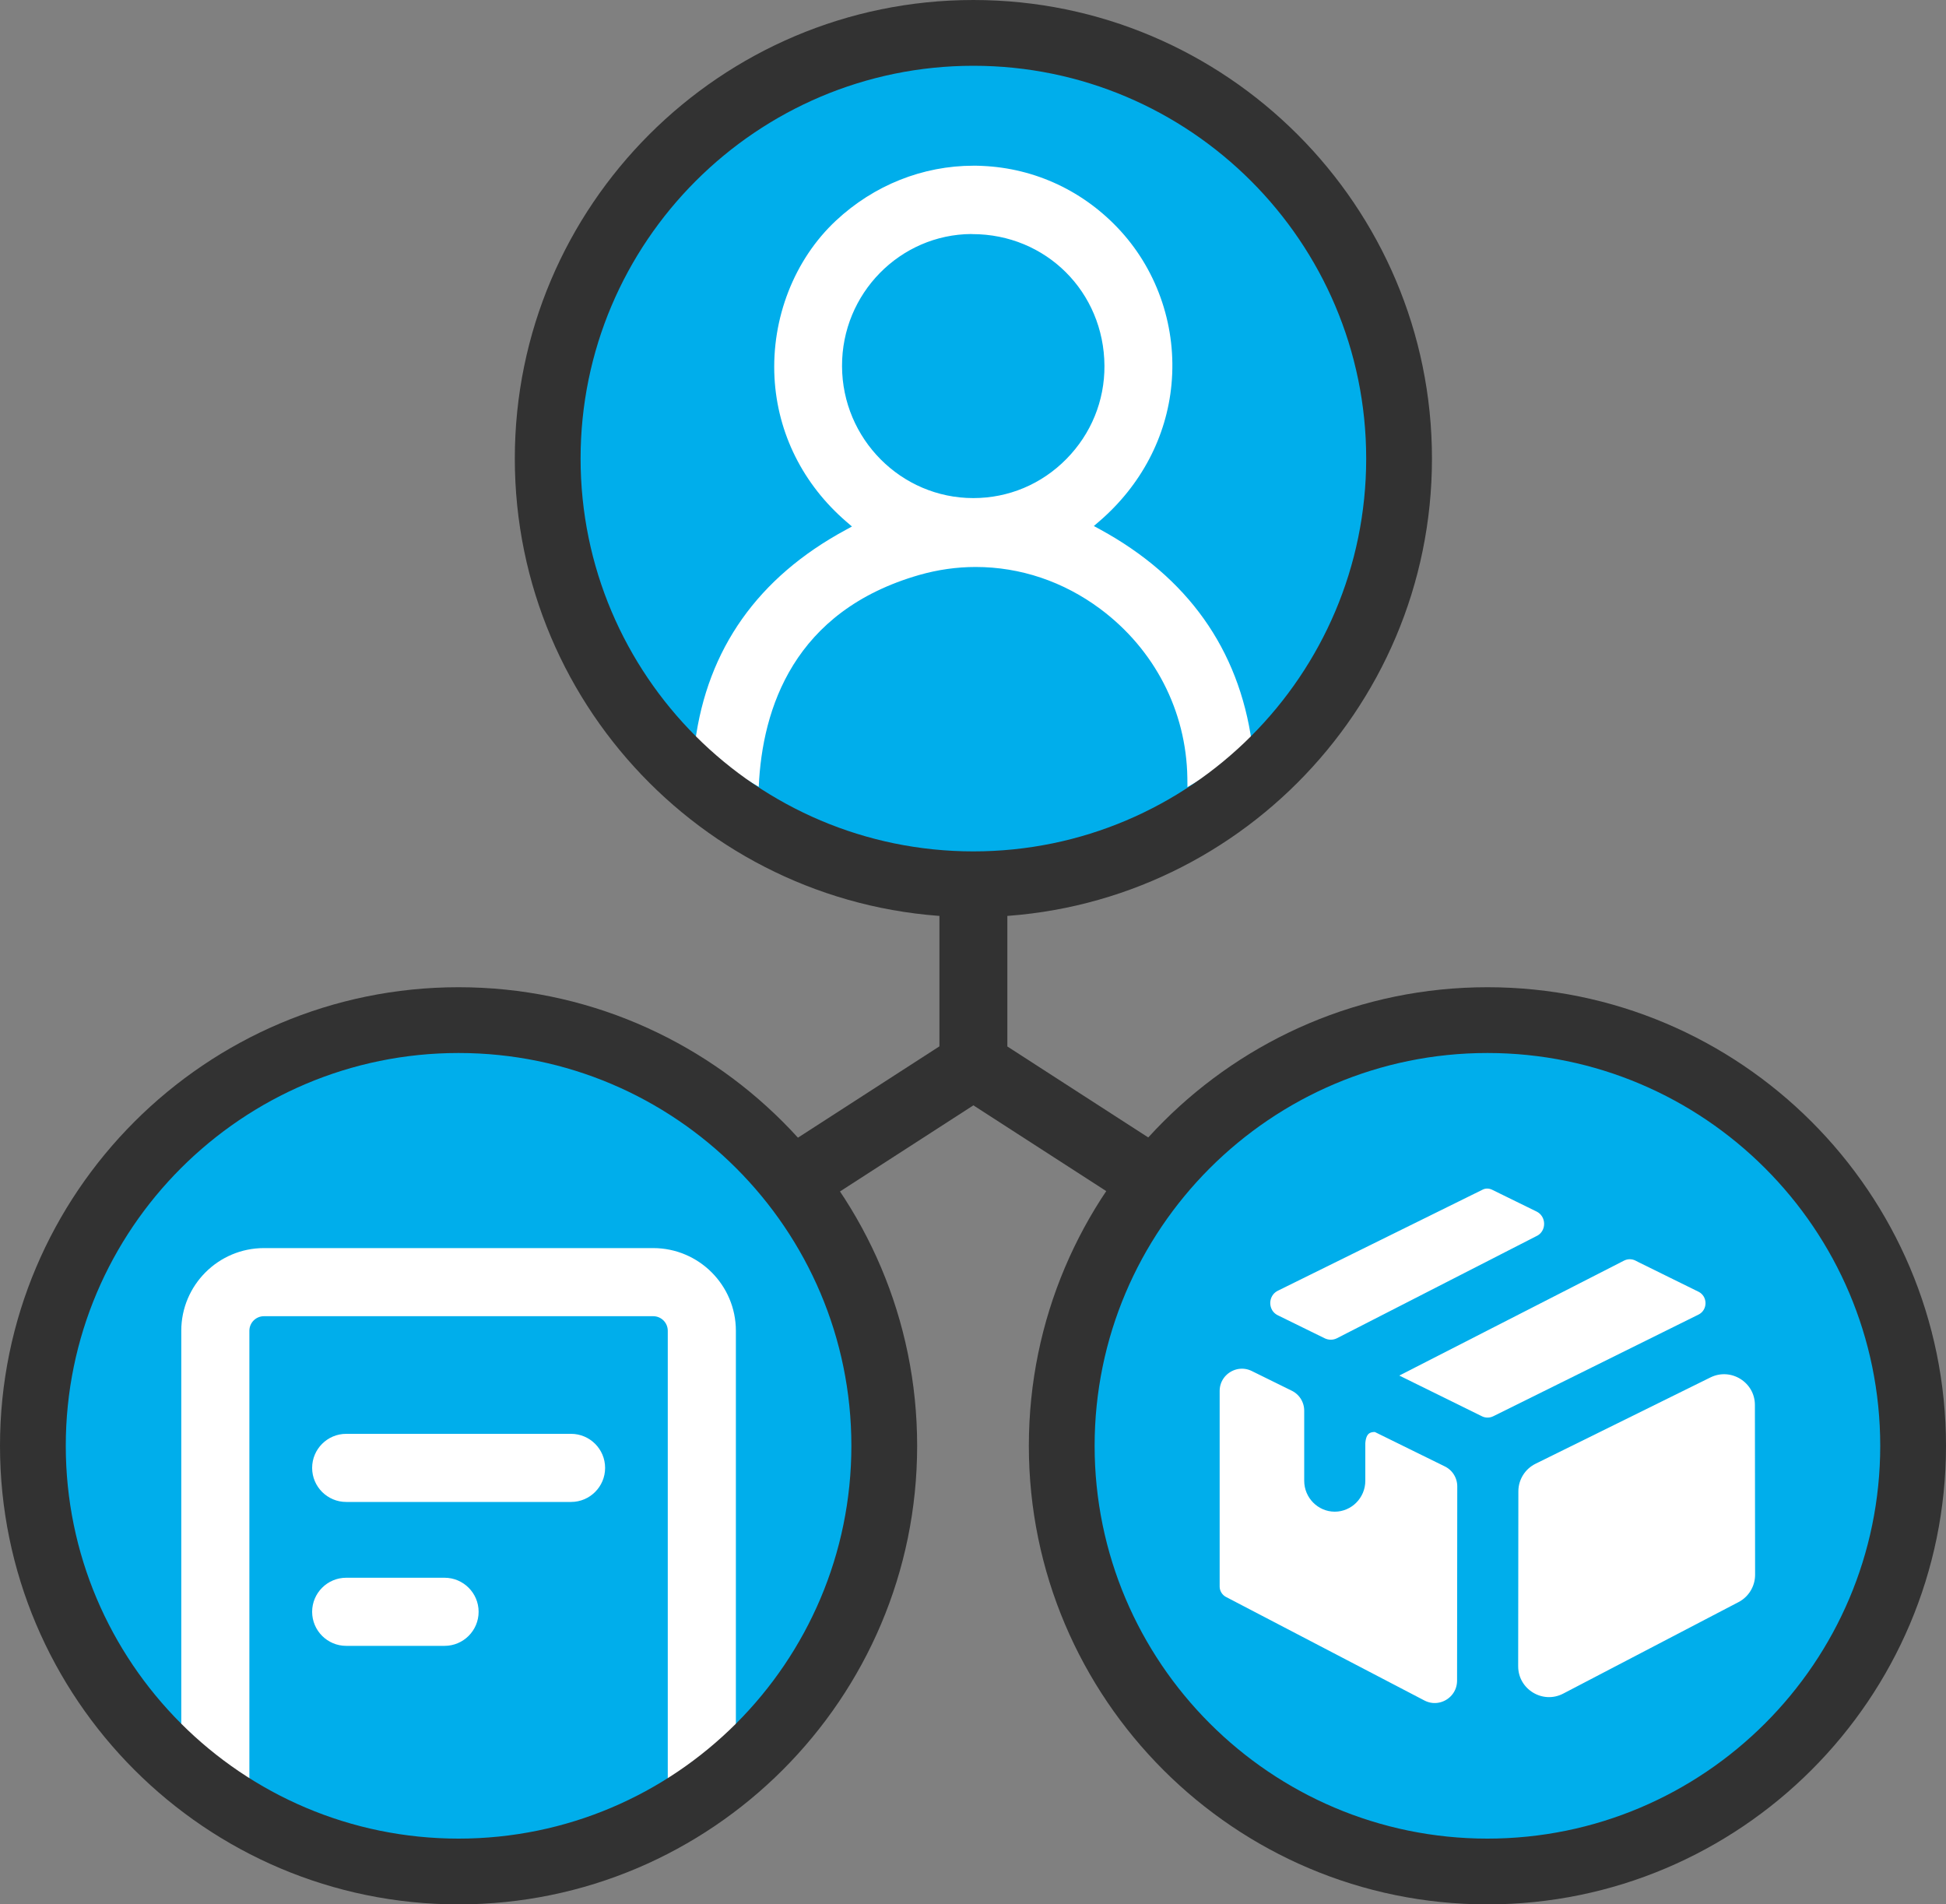 <?xml version="1.0" encoding="UTF-8"?><svg id="_レイヤー_2" xmlns="http://www.w3.org/2000/svg" viewBox="0 0 200 195.72"><rect x="0" y="0" width="200" height="195.72" fill="#808080" stroke="none"/><defs><style>.cls-1{fill:#00aeeb;}.cls-2,.cls-3{fill:#fff;}.cls-4{fill:#323232;}.cls-3{stroke:#00aeeb;stroke-miterlimit:10;stroke-width:2px;}</style></defs><g id="icon"><g><g id="g4615"><g id="path4617"><path class="cls-4" d="m127.09,130.4c-.67,0-1.32-.19-1.89-.56l-27.05-17.46c-1-.65-1.6-1.74-1.6-2.93v-27.25c0-1.93,1.57-3.49,3.49-3.49s3.49,1.57,3.49,3.49v25.35l25.45,16.43c.79.51,1.32,1.29,1.52,2.2s.03,1.85-.48,2.63c-.64,1-1.74,1.6-2.94,1.6Z"/></g></g><g id="g4619"><g id="path4621"><path class="cls-4" d="m72.99,130.4c-1.19,0-2.29-.6-2.94-1.6-.51-.78-.68-1.72-.48-2.63.2-.91.74-1.69,1.52-2.2l27.05-17.46c.57-.37,1.22-.56,1.89-.56,1.19,0,2.29.6,2.94,1.6.51.79.68,1.72.48,2.63-.2.91-.74,1.69-1.52,2.2l-27.05,17.46c-.57.37-1.22.56-1.89.56Z"/></g></g><g><circle class="cls-1" cx="100.04" cy="47.13" r="43.75"/><path class="cls-2" d="m122.03,79.93c-.11-6.88-3.38-13.2-8.95-17.35-3.79-2.82-8.22-4.31-12.81-4.31-1.95,0-3.9.28-5.79.82-12.89,3.7-16.14,13.7-16.5,21.77-2.29-1.3-4.49-2.82-6.55-4.52,1.27-9.65,6.47-17,15.47-21.87l.66-.36-.57-.49c-4.46-3.84-7.08-9.09-7.39-14.79-.33-6.12,2.04-12.17,6.32-16.16,3.9-3.64,8.92-5.64,14.13-5.64.29,0,.59,0,.88.02,5.47.23,10.54,2.62,14.27,6.72,3.84,4.23,5.74,9.97,5.2,15.73-.5,5.39-3.13,10.38-7.41,14.07l-.57.49.66.36c8.98,4.91,14.23,12.29,15.58,21.92-2.07,1.72-4.3,3.24-6.62,4.55,0-.32,0-.65-.01-.97Zm-22.18-55.88c-7.36.04-13.34,6.13-13.31,13.58.02,7.47,6.07,13.56,13.49,13.56,3.63,0,7.02-1.43,9.57-4.02,2.54-2.58,3.93-5.98,3.91-9.58-.05-7.59-6.01-13.53-13.58-13.53h-.08Z"/><path class="cls-4" d="m100.04,94.26c-25.99,0-47.13-21.14-47.13-47.13S74.05,0,100.04,0s47.13,21.14,47.13,47.13-21.14,47.13-47.13,47.13Zm0-87.5c-22.26,0-40.37,18.11-40.37,40.37s18.11,40.37,40.37,40.37,40.37-18.11,40.37-40.37S122.3,6.76,100.04,6.76Z"/></g><circle class="cls-1" cx="47.13" cy="148.59" r="43.75"/><circle class="cls-1" cx="152.87" cy="148.59" r="43.75"/><path class="cls-4" d="m152.87,195.72c-25.99,0-47.13-21.14-47.13-47.13s21.14-47.13,47.13-47.13,47.13,21.14,47.13,47.13-21.14,47.13-47.13,47.13Zm0-87.5c-22.26,0-40.37,18.11-40.37,40.37s18.11,40.37,40.37,40.37,40.37-18.11,40.37-40.37-18.11-40.37-40.37-40.37Z"/><path class="cls-2" d="m58.69,154.36h-23.11c-1.93,0-3.5-1.57-3.5-3.5s1.57-3.5,3.5-3.5h23.11c1.93,0,3.5,1.57,3.5,3.5s-1.57,3.5-3.5,3.5Z"/><path class="cls-2" d="m45.69,169.15h-10.11c-1.93,0-3.5-1.57-3.5-3.5s1.57-3.5,3.5-3.5h10.11c1.93,0,3.5,1.57,3.5,3.5s-1.57,3.5-3.5,3.5Z"/><g><path class="cls-3" d="m158.38,127.92l-20.51,10.5c-.68.35-1.48.35-2.16.02l-4.81-2.36c-1.8-.88-1.8-3.44,0-4.33l21.03-10.38c.57-.29,1.25-.29,1.85,0l4.57,2.24c1.78.88,1.8,3.41.04,4.31Z"/><path class="cls-3" d="m175.01,136l-21.1,10.45c-.65.32-1.41.32-2.05,0l-8.83-4.35-1.43-.72,24.85-12.71c.66-.34,1.44-.34,2.1,0l.37.19,6.07,2.99c1.72.85,1.73,3.3,0,4.16Z"/><path class="cls-3" d="m139.32,148.59v3.6c0,1.19-.97,2.17-2.14,2.17s-2.14-.98-2.14-2.17v-7.21c0-1.25-.71-2.4-1.84-2.95l-4.1-2.02c-2.19-1.08-4.75.51-4.75,2.95v20.1c0,.81.46,1.56,1.17,1.94l20.41,10.65c2.19,1.14,4.81-.44,4.82-2.92l.02-19.97c0-1.25-.71-2.4-1.84-2.95l-7.34-3.61s-2.28-.46-2.28,2.4Z"/><path class="cls-3" d="m175.34,140.67l-17.97,8.87c-1.42.7-2.32,2.15-2.32,3.73l-.02,17.97c0,3.13,3.32,5.15,6.1,3.7l18.01-9.4c1.38-.72,2.24-2.15,2.24-3.7l-.02-17.44c0-3.09-3.25-5.1-6.02-3.73Z"/></g><path class="cls-2" d="m67.13,128.27H27.13c-4.69,0-8.5,3.81-8.5,8.5v44.99c2.16,1.86,4.5,3.51,7,4.92v-49.91c0-.83.67-1.5,1.5-1.5h40c.83,0,1.5.67,1.5,1.5v49.91c2.5-1.41,4.84-3.06,7-4.92v-44.99c0-4.69-3.81-8.5-8.5-8.5Z"/><path class="cls-4" d="m47.13,195.72c-25.99,0-47.13-21.14-47.13-47.13s21.14-47.13,47.13-47.13,47.13,21.14,47.13,47.13-21.14,47.13-47.13,47.13Zm0-87.5c-22.26,0-40.37,18.11-40.37,40.37s18.11,40.37,40.37,40.37,40.37-18.11,40.37-40.37-18.11-40.37-40.37-40.37Z"/></g></g></svg>